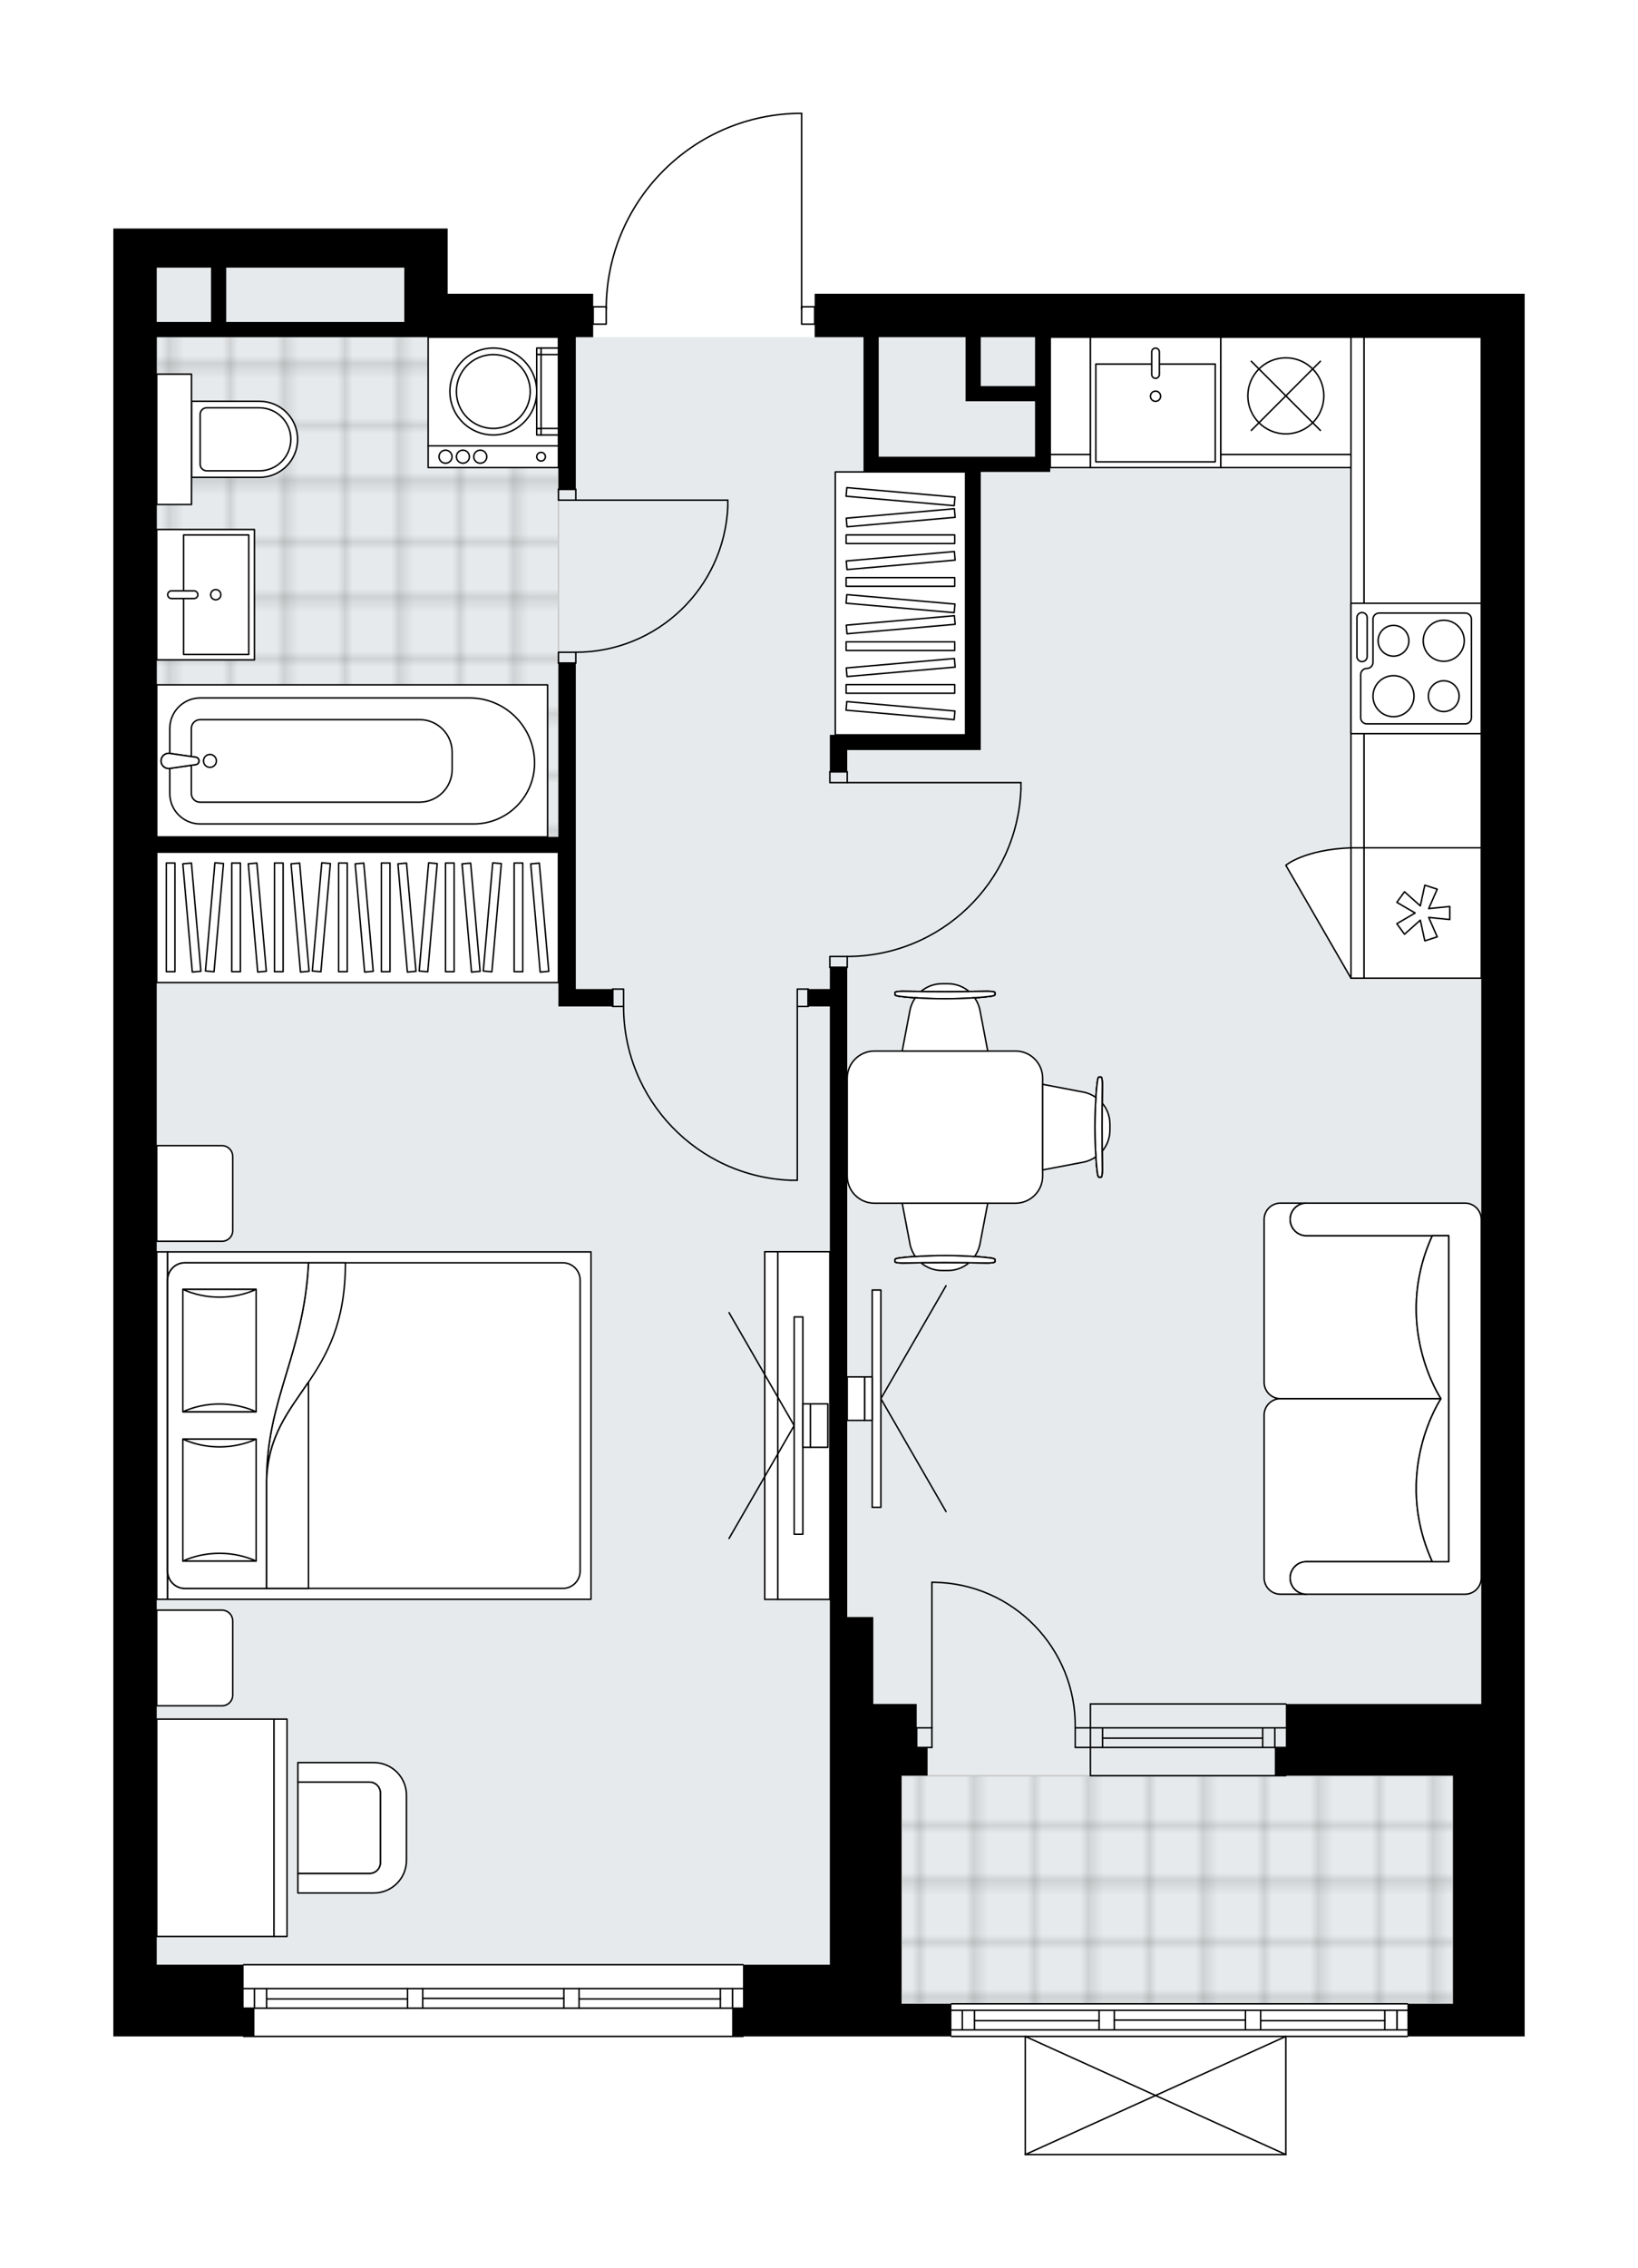 <svg xmlns="http://www.w3.org/2000/svg" xmlns:xlink="http://www.w3.org/1999/xlink" height="2000px" id="Layer_1" style="enable-background:new 0 0 1445.52 2000;" version="1.1" viewBox="0 0 1445.52 2000" width="1445.52px" x="0px" y="0px" xml:space="preserve">
<style type="text/css">
	.st0{fill:none;}
	.st1{opacity:0.25;fill:none;stroke:#070606;stroke-width:0.4;stroke-miterlimit:10;}
	.st2{fill:#FFFFFF;}
	.st3{fill:#E7EAEC;}
	.st4{fill:url(#SVGID_1_);stroke:#C8C8C8;stroke-width:1.3;stroke-miterlimit:10;}
	
		.st5{fill:url(#SVGID_00000144317116664032096110000008078622596473001366_);stroke:#C8C8C8;stroke-width:1.3;stroke-miterlimit:10;}
	.st6{fill:none;stroke:#000000;stroke-width:1.3;stroke-linecap:round;stroke-linejoin:round;stroke-miterlimit:10;}
	.st7{fill:#FFFFFF;stroke:#000000;stroke-width:1.3;stroke-linecap:round;stroke-linejoin:round;stroke-miterlimit:10;}
	.st8{fill:none;stroke:#000000;stroke-width:1.3;stroke-linecap:round;stroke-linejoin:round;}
	.st9{fill:none;stroke:#000000;stroke-width:1.3;stroke-linecap:round;stroke-linejoin:round;stroke-dasharray:9.991,9.991;}
	.st10{font-family:'Arial-BoldMT';}
	.st11{font-size:100.432px;}
	.st12{font-size:84.981px;}
	.st13{font-family:'ArialMT';}
	.st14{font-size:40px;}
</style>
<pattern height="14.57" id="New_Pattern_Swatch_2" patternUnits="userSpaceOnUse" style="overflow:visible;" viewBox="7.49 -22.06 14.57 14.57" width="14.57" x="-276.88" y="-0.08">
	<g>
		<rect class="st0" height="14.57" width="14.57" x="7.49" y="-22.06" />
		<g>
			<rect class="st1" height="7.29" width="7.29" x="14.77" y="-7.49" />
		</g>
		<g>
			<rect class="st1" height="7.29" width="7.29" x="0.2" y="-7.49" />
		</g>
		<g>
			<rect class="st1" height="7.29" width="7.29" x="22.06" y="-14.77" />
		</g>
		<g>
			<rect class="st1" height="7.29" width="7.29" x="7.49" y="-14.77" />
			<rect class="st1" height="7.29" width="7.29" x="14.77" y="-22.06" />
		</g>
		<g>
			<rect class="st1" height="7.29" width="7.29" x="0.2" y="-22.06" />
		</g>
		<g>
			<rect class="st1" height="7.29" width="7.29" x="22.06" y="-29.35" />
		</g>
		<g>
			<rect class="st1" height="7.29" width="7.29" x="7.49" y="-29.35" />
		</g>
	</g>
</pattern>
<path class="st2" d="M1345.52,259.02v1473.54v63.23h-63.23h-39.59c0,0.36-0.29,0.65-0.65,0.65h-106.66V1900  c0,0,0,0.01,0,0.01c0,0.04-0.02,0.07-0.02,0.11c-0.01,0.05-0.01,0.1-0.03,0.15c0,0,0,0,0,0.01c0,0.01-0.01,0.01-0.01,0.01  c-0.05,0.1-0.12,0.17-0.2,0.23c-0.02,0.02-0.04,0.03-0.06,0.04c-0.09,0.05-0.2,0.09-0.31,0.09H904.79c-0.12,0-0.22-0.04-0.31-0.09  c-0.02-0.01-0.04-0.03-0.06-0.04c-0.08-0.06-0.16-0.14-0.2-0.23c0-0.01-0.01-0.01-0.01-0.01c0,0,0,0,0-0.01  c-0.02-0.04-0.02-0.1-0.03-0.15c-0.01-0.04-0.02-0.07-0.02-0.11c0,0,0-0.01,0-0.01v-103.55h-64.5c-0.36,0-0.65-0.29-0.65-0.65  h-43.42H656.34c0,0.36-0.29,0.65-0.65,0.65H214.97c-0.36,0-0.65-0.29-0.65-0.65H100v-63.23V236.03v-34.49h256.77h38.32v57.49h128.38  v10.85h10.88c0.65-44.34,17.95-86.17,48.9-118.05c31.55-32.5,73.86-51.13,119.13-52.47c0,0,0.01,0,0.01,0c0,0,0.01,0,0.01,0h5.02  c0.36,0,0.65,0.29,0.65,0.65v169.87h10.85h0v-10.85h588.27H1345.52z" id="background" />
<g id="floor">
	<polygon class="st3" points="356.77,297.35 356.77,236.03 138.32,236.03 138.32,297.35 138.32,1732.57 356.77,1732.57    732.34,1732.57 732.34,1767.06 1307.19,1767.06 1307.19,1732.57 1307.19,1608.99 1307.19,297.35  " />
	<pattern id="SVGID_1_" patternTransform="matrix(6.76 0 0 6.859 39541.867 30675.66)" xlink:href="#New_Pattern_Swatch_2">
	</pattern>
	<polygon class="st4" points="356.77,296.4 356.77,296.4 235.09,296.4 235.09,296.4 138.32,296.4 138.32,738.07 492.82,738.07    492.82,296.4  " />
	
		<pattern id="SVGID_00000047773453234102659260000017250207523972994945_" patternTransform="matrix(6.76 0 0 6.859 39541.867 30675.66)" xlink:href="#New_Pattern_Swatch_2">
	</pattern>
	
		<rect height="201.2" style="fill:url(#SVGID_00000047773453234102659260000017250207523972994945_);stroke:#C8C8C8;stroke-width:1.3;stroke-miterlimit:10;" width="486.71" x="795.57" y="1565.86" />
	<g id="LWPOLYLINE_00000116952806759748005970000017640570933069431713_">
		<rect class="st6" height="9.58" width="15.33" x="492.82" y="431.48" />
	</g>
	<g id="LWPOLYLINE_00000158746366607451657170000016339491134713761169_">
		<rect class="st6" height="9.58" width="15.33" x="492.82" y="575.19" />
	</g>
	<g id="LINE_00000131352831726239406430000009550394147775412666_">
		<line class="st6" x1="508.15" x2="492.82" y1="431.48" y2="431.48" />
	</g>
	<g id="LINE_00000167398689975202035030000018080619674049452942_">
		<line class="st6" x1="508.15" x2="492.82" y1="584.77" y2="584.77" />
	</g>
	<g id="LINE_00000099638832228564005660000001754443613253660056_">
		<line class="st6" x1="508.15" x2="642.28" y1="441.06" y2="441.06" />
	</g>
	<g id="ARC_00000113337691509231337000000007040213795916535457_">
		<path class="st6" d="M642.28,446.81c-3.19,71.77-62.29,128.34-134.13,128.38" />
	</g>
	<g id="LINE_00000104682377605587627590000013534644159643197329_">
		<line class="st6" x1="642.28" x2="642.28" y1="441.06" y2="446.81" />
	</g>
	<g id="LWPOLYLINE_00000079482622145940357030000017399263408799483570_">
		<rect class="st6" height="15.33" width="9.58" x="703.6" y="872.2" />
	</g>
	<g id="LWPOLYLINE_00000075151391111038749550000012511950799572233863_">
		<rect class="st6" height="15.33" width="9.58" x="540.72" y="872.2" />
	</g>
	<g id="LINE_00000143584414878974789260000014630037107371444670_">
		<line class="st6" x1="713.18" x2="713.18" y1="887.53" y2="872.2" />
	</g>
	<g id="LINE_00000158720639496716722960000012227697013213654942_">
		<line class="st6" x1="540.72" x2="540.72" y1="887.53" y2="872.2" />
	</g>
	<g id="LINE_00000171715417685741743520000009495719646953625244_">
		<line class="st6" x1="703.6" x2="703.6" y1="887.53" y2="1040.82" />
	</g>
	<g id="LINE_00000008853030953410844570000013242316364405427846_">
		<line class="st6" x1="697.85" x2="703.6" y1="1040.82" y2="1040.82" />
	</g>
	<g id="ARC_00000088105667479450594310000012972961957832829115_">
		<path class="st6" d="M697.85,1040.82c-82.36-3.19-147.5-70.87-147.55-153.29" />
	</g>
	<g id="LWPOLYLINE_00000119816602050243537410000005173502314076486290_">
		<rect class="st6" height="9.58" width="15.33" x="732.34" y="680.58" />
	</g>
	<g id="LWPOLYLINE_00000096751249478517829580000015469219081733034880_">
		<rect class="st6" height="9.58" width="15.33" x="732.34" y="843.46" />
	</g>
	<g id="LINE_00000171703429101214333070000011328011516708391093_">
		<line class="st6" x1="747.67" x2="732.34" y1="680.58" y2="680.58" />
	</g>
	<g id="LINE_00000045612397944720895390000013673081993015174036_">
		<line class="st6" x1="747.67" x2="732.34" y1="853.04" y2="853.04" />
	</g>
	<g id="LINE_00000041980459035909551930000003831083971419735946_">
		<line class="st6" x1="747.67" x2="900.96" y1="690.16" y2="690.16" />
	</g>
	<g id="LINE_00000125600865661690928780000007193890215279068054_">
		<line class="st6" x1="900.96" x2="900.96" y1="695.91" y2="690.16" />
	</g>
	<g id="ARC_00000177472590349232725280000005953359425902747819_">
		<path class="st6" d="M900.96,695.91c-3.19,82.36-70.87,147.5-153.29,147.55" />
	</g>
	<g id="LWPOLYLINE_00000000915052014879978200000004876570618254850707_">
		<rect class="st6" height="15.33" width="11.5" x="523.48" y="270.52" />
	</g>
	<g id="LWPOLYLINE_00000154397520599305162020000016183686162950076822_">
		<rect class="st6" height="15.33" width="11.5" x="707.43" y="270.52" />
	</g>
	<g id="LWPOLYLINE_00000070806443400230697200000015461323913367923383_">
		<path class="st6" d="M702.41,100c-93.26,2.76-167.43,79.16-167.43,172.46" />
	</g>
	<g id="LINE_00000094603645628516188700000006414944860545933985_">
		<line class="st6" x1="707.43" x2="707.43" y1="272.46" y2="100" />
	</g>
	<g id="LINE_00000016761997987522019770000005293436183919575741_">
		<line class="st6" x1="707.43" x2="702.41" y1="100" y2="100" />
	</g>
	<g id="ARC_00000115484260654706485080000000130589610989922440_">
		<path class="st6" d="M822.4,1395.32c0.63,0,1.25,0,1.88,0.01c69.85,1.04,125.63,58.52,124.59,128.37" />
	</g>
	<g id="LINE_00000054246434959824628030000007066704437416858009_">
		<line class="st6" x1="822.4" x2="822.4" y1="1523.7" y2="1395.32" />
	</g>
	<g id="LINE_00000124873588886406026100000004605355772653096876_">
		<line class="st6" x1="962.28" x2="948.87" y1="1523.7" y2="1523.7" />
	</g>
	<g id="LINE_00000117679044189037476920000001097697890964358812_">
		<line class="st6" x1="948.87" x2="948.87" y1="1523.7" y2="1540.95" />
	</g>
	<g id="LINE_00000154408519976955300800000001282572272874703799_">
		<line class="st6" x1="948.87" x2="962.28" y1="1540.95" y2="1540.95" />
	</g>
	<g id="LINE_00000123424152519637384850000000463670586369406346_">
		<line class="st6" x1="808.99" x2="822.4" y1="1540.95" y2="1540.95" />
	</g>
	<g id="LINE_00000161594129446672678120000008399024911117077675_">
		<line class="st6" x1="822.4" x2="822.4" y1="1540.95" y2="1523.7" />
	</g>
	<g id="LINE_00000145736727384872248320000014180523782075229885_">
		<line class="st6" x1="822.4" x2="808.99" y1="1523.7" y2="1523.7" />
	</g>
	<g id="LINE_00000046314280752609712670000010011680647595688324_">
		<line class="st6" x1="808.99" x2="808.99" y1="1540.95" y2="1523.7" />
	</g>
	<g id="LINE_00000050646529523696664360000008454132414904459961_">
		<line class="st6" x1="962.28" x2="1134.74" y1="1523.7" y2="1523.7" />
	</g>
	<g id="LINE_00000088826108174070333070000011172029830936529315_">
		<line class="st6" x1="962.28" x2="1134.74" y1="1540.95" y2="1540.95" />
	</g>
	<g id="LINE_00000028295310918356445130000018185885226240952220_">
		<line class="st6" x1="973.01" x2="1114.29" y1="1532.8" y2="1532.8" />
	</g>
	<g id="LINE_00000116917833914777966200000000653599742363571627_">
		<line class="st6" x1="1125.02" x2="1125.02" y1="1523.7" y2="1540.95" />
	</g>
	<g id="LINE_00000168092163118672777590000013316484865435644848_">
		<line class="st6" x1="973.01" x2="973.01" y1="1523.7" y2="1540.95" />
	</g>
	<g id="LINE_00000103266126361626648180000007998782049475332752_">
		<line class="st6" x1="962.28" x2="1134.74" y1="1502.62" y2="1502.62" />
	</g>
	<g id="LINE_00000167368094487103836370000001040180887843334815_">
		<line class="st6" x1="1134.74" x2="962.28" y1="1565.86" y2="1565.86" />
	</g>
	<g id="LINE_00000106108598561003788860000002351293050380517022_">
		<line class="st6" x1="1114.29" x2="1114.29" y1="1523.69" y2="1540.93" />
	</g>
	<g id="LINE_00000170248157774368600320000008618116964951286442_">
		<line class="st6" x1="962.28" x2="962.28" y1="1502.62" y2="1565.86" />
	</g>
	<g id="LINE_00000005251757630441136980000015641629254396951724_">
		<line class="st6" x1="1242.04" x2="839.64" y1="1795.8" y2="1795.8" />
	</g>
	<g id="LINE_00000001634905397228723990000011149047206803273856_">
		<line class="st6" x1="1232.8" x2="1232.8" y1="1790.05" y2="1772.8" />
	</g>
	<g id="LINE_00000021840015301204170380000008277312707135183016_">
		<line class="st6" x1="849.23" x2="849.23" y1="1790.05" y2="1772.8" />
	</g>
	<g id="LINE_00000095329683535609841030000011173615446876025267_">
		<line class="st6" x1="1112.51" x2="1222.07" y1="1781.91" y2="1781.91" />
	</g>
	<g id="LINE_00000181781584671671975520000005656317417385218749_">
		<line class="st6" x1="859.96" x2="969.94" y1="1781.91" y2="1781.91" />
	</g>
	<g id="LINE_00000081642645099742771450000015279519336992518302_">
		<line class="st6" x1="859.96" x2="859.96" y1="1772.8" y2="1790.05" />
	</g>
	<g id="LINE_00000062889546846714891100000011622336536041485697_">
		<line class="st6" x1="1232.8" x2="1232.8" y1="1790.05" y2="1772.8" />
	</g>
	<g id="LINE_00000160880011054657058940000017316546783691567263_">
		<line class="st6" x1="1222.07" x2="1222.07" y1="1772.8" y2="1790.05" />
	</g>
	<g id="LINE_00000165208864362481663770000008691051069785343134_">
		<line class="st6" x1="1099.1" x2="1099.1" y1="1790.05" y2="1772.8" />
	</g>
	<g id="LINE_00000109714020959211351530000015615027458064248496_">
		<line class="st6" x1="1099.1" x2="1112.51" y1="1772.8" y2="1772.8" />
	</g>
	<g id="LINE_00000121273404175616735590000002044324430905159343_">
		<line class="st6" x1="1112.51" x2="1112.51" y1="1772.8" y2="1790.05" />
	</g>
	<g id="LINE_00000124855677718669765540000008568643176287478972_">
		<line class="st6" x1="1112.51" x2="1099.1" y1="1790.05" y2="1790.05" />
	</g>
	<g id="LINE_00000146470677504434458250000004521502426736046770_">
		<line class="st6" x1="839.64" x2="1242.04" y1="1767.06" y2="1767.06" />
	</g>
	<g id="LINE_00000093171825900841663160000003252506850920822938_">
		<line class="st6" x1="969.94" x2="969.94" y1="1790.05" y2="1772.8" />
	</g>
	<g id="LINE_00000182486390591525403240000009263819095632591505_">
		<line class="st6" x1="969.94" x2="983.36" y1="1772.8" y2="1772.8" />
	</g>
	<g id="LINE_00000021078996859957686410000001496027308066058910_">
		<line class="st6" x1="983.36" x2="983.36" y1="1772.8" y2="1790.05" />
	</g>
	<g id="LINE_00000137838223475689755510000011160749673065453469_">
		<line class="st6" x1="983.36" x2="969.94" y1="1790.05" y2="1790.05" />
	</g>
	<g id="LINE_00000016054330085156759650000007481161635468962446_">
		<line class="st6" x1="983.36" x2="1099.1" y1="1781.43" y2="1781.43" />
	</g>
	<g id="LWPOLYLINE_00000044149072157929085040000011062728535188989081_">
		<line class="st6" x1="969.94" x2="839.64" y1="1790.05" y2="1790.05" />
	</g>
	<g id="LWPOLYLINE_00000013873550669435928800000003782069744756898466_">
		<line class="st6" x1="983.36" x2="1099.1" y1="1790.05" y2="1790.05" />
	</g>
	<g id="LWPOLYLINE_00000162344873843234388310000003180312457879529130_">
		<line class="st6" x1="1112.51" x2="1242.04" y1="1790.05" y2="1790.05" />
	</g>
	<g id="LWPOLYLINE_00000058584988912252877160000015532980912534379709_">
		<line class="st6" x1="969.94" x2="839.64" y1="1772.8" y2="1772.8" />
	</g>
	<g id="LWPOLYLINE_00000085243111060001972540000009311595292738750900_">
		<line class="st6" x1="983.36" x2="1099.1" y1="1772.8" y2="1772.8" />
	</g>
	<g id="LWPOLYLINE_00000065791021366484522390000009543026438963575431_">
		<line class="st6" x1="1112.51" x2="1242.04" y1="1772.8" y2="1772.8" />
	</g>
	<g id="LINE_00000125585676001969235500000002551561100177759389_">
		<line class="st6" x1="655.69" x2="214.97" y1="1795.8" y2="1795.8" />
	</g>
	<g id="LINE_00000055666796756441122760000006340033160127619726_">
		<line class="st6" x1="646.45" x2="646.45" y1="1770.89" y2="1753.64" />
	</g>
	<g id="LINE_00000156557133204153083180000005232800337701155716_">
		<line class="st6" x1="224.55" x2="224.55" y1="1770.89" y2="1753.64" />
	</g>
	<g id="LINE_00000051373808165468062840000001970788692484667307_">
		<line class="st6" x1="511.02" x2="635.72" y1="1762.74" y2="1762.74" />
	</g>
	<g id="LINE_00000021095838315385783860000010041949974845075862_">
		<line class="st6" x1="235.28" x2="359.64" y1="1762.74" y2="1762.74" />
	</g>
	<g id="LINE_00000148651001288463604510000016589438785713564322_">
		<line class="st6" x1="235.28" x2="235.28" y1="1753.64" y2="1770.89" />
	</g>
	<g id="LINE_00000025416379536327301400000004365586421021589424_">
		<line class="st6" x1="646.45" x2="646.45" y1="1770.89" y2="1753.64" />
	</g>
	<g id="LINE_00000055699571581148727280000005936667231374427787_">
		<line class="st6" x1="635.72" x2="635.72" y1="1753.64" y2="1770.89" />
	</g>
	<g id="LINE_00000061453494095514130510000006222078942958827667_">
		<line class="st6" x1="497.61" x2="497.61" y1="1770.89" y2="1753.64" />
	</g>
	<g id="LINE_00000104691852473467206450000002242462200771241604_">
		<line class="st6" x1="497.61" x2="511.02" y1="1753.64" y2="1753.64" />
	</g>
	<g id="LINE_00000152237579073328593190000012580085668398580632_">
		<line class="st6" x1="511.02" x2="511.02" y1="1753.64" y2="1770.89" />
	</g>
	<g id="LINE_00000044867213694469538990000007307165716632050077_">
		<line class="st6" x1="511.02" x2="497.61" y1="1770.89" y2="1770.89" />
	</g>
	<g id="LINE_00000092442178034117840840000014291332306770232250_">
		<line class="st6" x1="214.97" x2="655.69" y1="1732.56" y2="1732.56" />
	</g>
	<g id="LINE_00000170246762781481313910000014005026860773742216_">
		<line class="st6" x1="359.64" x2="359.64" y1="1770.89" y2="1753.64" />
	</g>
	<g id="LINE_00000157285865134519846830000005338232719464800952_">
		<line class="st6" x1="359.64" x2="373.06" y1="1753.64" y2="1753.64" />
	</g>
	<g id="LINE_00000064321956049475540100000012016131104775476393_">
		<line class="st6" x1="373.06" x2="373.06" y1="1753.64" y2="1770.89" />
	</g>
	<g id="LINE_00000156587466463255942760000012254627081366250626_">
		<line class="st6" x1="373.06" x2="359.64" y1="1770.89" y2="1770.89" />
	</g>
	<g id="LINE_00000007403216989022672500000003128122250325776018_">
		<line class="st6" x1="373.06" x2="497.61" y1="1762.27" y2="1762.27" />
	</g>
	<g id="LWPOLYLINE_00000041260639543017117400000006639670230644110481_">
		<line class="st6" x1="359.64" x2="214.97" y1="1770.89" y2="1770.89" />
	</g>
	<g id="LWPOLYLINE_00000073686349387628748480000006656012403922932120_">
		<line class="st6" x1="373.06" x2="497.61" y1="1770.89" y2="1770.89" />
	</g>
	<g id="LWPOLYLINE_00000122707572264074306030000005068117717159586193_">
		<line class="st6" x1="511.02" x2="655.69" y1="1770.89" y2="1770.89" />
	</g>
	<g id="LWPOLYLINE_00000044888350917392391110000006381436784012461199_">
		<line class="st6" x1="359.64" x2="214.97" y1="1753.64" y2="1753.64" />
	</g>
	<g id="LWPOLYLINE_00000129173597575442505090000011798525557435253376_">
		<line class="st6" x1="373.06" x2="497.61" y1="1753.64" y2="1753.64" />
	</g>
	<g id="LWPOLYLINE_00000140699747078571424040000006798431200160405937_">
		<line class="st6" x1="511.02" x2="655.69" y1="1753.64" y2="1753.64" />
	</g>
	<g id="LINE_00000144328872782629797460000006424548410734565776_">
		<line class="st6" x1="1134.73" x2="904.79" y1="1900" y2="1900" />
	</g>
	<g id="LINE_00000053506011326621925020000016199909737307542932_">
		<line class="st6" x1="904.79" x2="904.79" y1="1900" y2="1795.8" />
	</g>
	<g id="LINE_00000079475701325234965830000006068364569408580006_">
		<line class="st6" x1="1134.73" x2="1134.73" y1="1795.8" y2="1900" />
	</g>
	<g id="LWPOLYLINE_00000009555686361931032530000002249283010349642408_">
		<line class="st6" x1="904.79" x2="1134.73" y1="1795.8" y2="1900" />
	</g>
	<g id="LWPOLYLINE_00000150818537671437488580000013798823524972561803_">
		<line class="st6" x1="1134.73" x2="904.79" y1="1795.8" y2="1900" />
	</g>
	<g>
		<rect height="24.91" width="9.58" x="646.11" y="1770.89" />
		<polygon points="795.57,1732.56 795.57,1565.86 808.99,1565.86 818.57,1565.86 818.57,1540.95 808.99,1540.95 808.99,1502.62     795.57,1502.62 770.66,1502.62 770.66,1425.98 747.67,1425.98 747.67,853.04 732.34,853.04 732.34,872.2 713.18,872.2     713.18,887.53 732.34,887.53 732.34,1425.98 732.34,1425.98 732.34,1732.56 655.69,1732.56 655.69,1795.8 795.57,1795.8     839.64,1795.8 839.64,1767.06 795.57,1767.06   " />
		<path d="M1307.19,259.02H718.93v38.32h43.11v105.39v13.41h90.06v231.86H747.67h-15.33v32.58h15.33v-19.16h117.84v-13.41V416.15    h61.32v-13.41v-48.86v-13.41v-43.11h380.36v1205.28h-24.91h-147.55v38.32h-9.72v24.91h9.72l147.55,0v166.71v34.49h-40.24v28.74    h40.24h63.23v-63.23V259.02H1307.19z M913.42,402.74H775.45V297.35h76.65v56.53h13.41h47.9V402.74z M913.42,340.46h-47.9v-43.11    h47.9V340.46z" />
		<path d="M508.15,584.77h-15.33v153.29H138.32V297.35h218.44h38.32h97.73v134.13h15.33V297.35h15.33v-38.32H395.09v-57.49h-38.32    H100v34.49v1496.53v63.23h114.97h9.58v-24.91h-9.58v-38.32h-76.65V751.48h354.49v136.05h15.33h32.58V872.2h-32.58V584.77z     M356.77,236.03v47.9H199.64v-47.9H356.77z M186.23,236.03v47.9h-47.9v-47.9H186.23z" />
	</g>
</g>
<g id="mebel">
	<g>
		<path class="st7" d="M1152.94,1377.12L1152.94,1377.12c-7.94,0-14.37,6.43-14.37,14.37l0,0c0,7.94,6.43,14.37,14.37,14.37l0,0    H1130c-7.97,0-14.42-6.46-14.42-14.42v-143.59c0-7.94,6.5-14.44,14.44-14.44l141.64,0c0,0-43.6,64.81-7.64,143.71H1152.94z" />
		<path class="st7" d="M1152.94,1089.7L1152.94,1089.7c-7.94,0-14.37-6.43-14.37-14.37l0,0c0-7.94,6.43-14.37,14.37-14.37l0,0H1130    c-7.97,0-14.42,6.46-14.42,14.42v143.59c0,7.94,6.5,14.44,14.44,14.44l141.64,0c0,0-43.6-64.81-7.64-143.71H1152.94z" />
		<path class="st7" d="M1292.83,1405.87h-139.88c-7.94,0-14.37-6.43-14.37-14.37l0,0c0-7.94,6.43-14.37,14.37-14.37h125.51V1089.7    h-125.51c-7.94,0-14.37-6.43-14.37-14.37l0,0c0-7.94,6.43-14.37,14.37-14.37h139.88c7.94,0,14.37,6.43,14.37,14.37v316.17    C1307.2,1399.4,1300.73,1405.87,1292.83,1405.87z" />
		<path class="st7" d="M1264.02,1089.7c-35.96,78.9,7.64,143.71,7.64,143.71v0.01c0,0-43.6,64.81-7.64,143.71h14.43V1089.7    L1264.02,1089.7z" />
	</g>
	<g>
		<g>
			
				<rect class="st7" height="45.99" transform="matrix(5.305895e-11 -1 1 5.305895e-11 -547.795 1966.479)" width="306.59" x="556.05" y="1234.14" />
			
				<rect class="st7" height="11.5" transform="matrix(5.133233e-11 -1 1 5.133233e-11 -576.538 1937.736)" width="306.59" x="527.31" y="1251.39" />
		</g>
		<g>
			<g>
				<g id="LINE_00000132805093331214548750000009712729769483405461_">
					<line class="st7" x1="700.85" x2="643.36" y1="1257.14" y2="1356.7" />
				</g>
				<g id="LINE_00000047036888599871228440000001149593603699631491_">
					<line class="st7" x1="700.85" x2="643.36" y1="1257.14" y2="1157.57" />
				</g>
			</g>
			<rect class="st7" height="191.62" width="7.66" x="700.85" y="1161.33" />
			
				<rect class="st7" height="38.32" transform="matrix(-1 -1.224647e-16 1.224647e-16 -1 1423.727 2514.274)" width="6.71" x="708.51" y="1237.98" />
			<rect class="st7" height="38.32" width="15.33" x="715.22" y="1237.98" />
		</g>
	</g>
	<g>
		<path class="st7" d="M205.39,1494.81v-65.33c0-5.29-4.29-9.58-9.58-9.58h-57.49v84.31h57.67    C201.18,1504.21,205.39,1500.01,205.39,1494.81z" />
		<path class="st7" d="M205.39,1085.19v-65.33c0-5.29-4.29-9.58-9.58-9.58h-57.49v84.31h57.67    C201.18,1094.59,205.39,1090.38,205.39,1085.19z" />
		<g>
			
				<rect class="st7" height="9.58" transform="matrix(4.504026e-11 -1 1 4.504026e-11 -1114.044 1400.272)" width="306.33" x="-10.05" y="1252.37" />
			
				<rect class="st7" height="373.65" transform="matrix(4.495721e-11 -1 1 4.495721e-11 -922.427 1591.89)" width="306.33" x="181.57" y="1070.33" />
			<path class="st7" d="M147.9,1385.41v-256.51c0-8.47,6.86-15.33,15.33-15.33h333.41c8.47,0,15.33,6.86,15.33,15.33v256.51     c0,8.47-6.86,15.33-15.33,15.33H163.23C154.77,1400.74,147.9,1393.88,147.9,1385.41z" />
			<path class="st7" d="M272.22,1113.58c-3.92,80.12-36.94,119.83-36.96,191.97c2.61-77.19,69.69-85.43,69.54-191.97L272.22,1113.58     z" />
			<g>
				<path class="st7" d="M272.22,1113.58c-3.92,80.12-36.94,119.83-36.96,191.97l0,95.2h-72.03c-8.47,0-15.33-6.86-15.33-15.33      v-256.51c0-8.47,6.86-15.33,15.33-15.33L272.22,1113.58L272.22,1113.58z" />
			</g>
			
				<rect class="st7" height="64.7" transform="matrix(4.529827e-11 -1 1 4.529827e-11 -1129.148 1516.548)" width="107.5" x="139.95" y="1290.5" />
			<path class="st7" d="M226.05,1269.1c-20.32,9.1-44.38,9.1-64.7,0H226.05z" />
			<path class="st7" d="M161.35,1376.6c20.32-9.1,44.38-9.1,64.7,0L161.35,1376.6z" />
			
				<rect class="st7" height="64.7" transform="matrix(4.512419e-11 -1 1 4.512419e-11 -997.3 1384.699)" width="107.91" x="139.74" y="1158.65" />
			<path class="st7" d="M226.05,1137.04c-20.32,9.14-44.38,9.14-64.7,0H226.05z" />
			<path class="st7" d="M161.35,1244.96c20.32-9.14,44.38-9.14,64.7,0H161.35z" />
			<g>
				<path class="st7" d="M235.26,1305.54v95.2h36.96v-181.9C254.78,1244.62,236.6,1266.07,235.26,1305.54z" />
			</g>
		</g>
	</g>
	<g>
		<g>
			<g>
				<g>
					<path class="st7" d="M262.87,1571.58h63.23c5.29,0,9.58,4.29,9.58,9.58v61.32c0,5.29-4.29,9.58-9.58,9.58h-63.23v17.25h67.09       c15.86,0,28.72-12.86,28.72-28.72v-57.53c0-15.86-12.86-28.72-28.72-28.72h-67.09V1571.58z" />
				</g>
				<path class="st7" d="M335.69,1642.48v-61.32c0-5.29-4.29-9.58-9.58-9.58h-63.23v80.48h63.23      C331.4,1652.06,335.69,1647.77,335.69,1642.48z" />
			</g>
		</g>
		<g>
			
				<rect class="st7" height="103.47" transform="matrix(3.063423e-10 -1 1 3.063423e-10 -1421.766 1801.887)" width="191.62" x="94.25" y="1560.09" />
			
				<rect class="st7" height="11.5" transform="matrix(3.063423e-10 -1 1 3.063423e-10 -1364.281 1859.372)" width="191.62" x="151.74" y="1606.08" />
		</g>
	</g>
	<g>
		
			<rect class="st7" height="231.86" transform="matrix(-1 -1.440613e-10 1.440613e-10 -1 1589.238 1064.159)" width="114.97" x="737.13" y="416.15" />
		<g>
			
				<rect class="st7" height="7.61" transform="matrix(-1 -1.347599e-10 1.347599e-10 -1 1589.238 1215.067)" width="95.81" x="746.71" y="603.73" />
			
				<rect class="st7" height="7.61" transform="matrix(-1 -1.347599e-10 1.347599e-10 -1 1589.238 1139.613)" width="95.81" x="746.71" y="566" />
			
				<rect class="st7" height="7.61" transform="matrix(-1 -1.347599e-10 1.347599e-10 -1 1589.238 1026.432)" width="95.81" x="746.71" y="509.41" />
			
				<rect class="st7" height="7.61" transform="matrix(-1 -1.339912e-10 1.339912e-10 -1 1589.238 950.978)" width="95.81" x="746.71" y="471.68" />
			
				<rect class="st7" height="7.61" transform="matrix(-0.996 -0.087 0.087 -0.996 1531.62 1319.666)" width="95.81" x="746.71" y="622.59" />
			
				<rect class="st7" height="7.61" transform="matrix(-0.996 -0.087 0.087 -0.996 1539.841 1131.39)" width="95.81" x="746.71" y="528.27" />
			
				<rect class="st7" height="7.61" transform="matrix(-0.996 -0.087 0.087 -0.996 1548.061 943.114)" width="95.81" x="746.71" y="433.96" />
			
				<rect class="st7" height="7.61" transform="matrix(-0.996 0.087 -0.087 -0.996 1637.521 1105.844)" width="95.81" x="746.71" y="584.86" />
			
				<rect class="st7" height="7.61" transform="matrix(-0.996 0.087 -0.087 -0.996 1634.232 1030.534)" width="95.81" x="746.71" y="547.14" />
			
				<rect class="st7" height="7.61" transform="matrix(-0.996 0.087 -0.087 -0.996 1629.3 917.568)" width="95.81" x="746.71" y="490.55" />
			
				<rect class="st7" height="7.61" transform="matrix(-0.996 0.087 -0.087 -0.996 1626.012 842.258)" width="95.81" x="746.71" y="452.82" />
		</g>
	</g>
	<g>
		
			<rect class="st7" height="354.49" transform="matrix(1.435312e-10 -1 1 1.435312e-10 -493.392 1124.542)" width="114.97" x="258.09" y="631.72" />
		<g>
			
				<rect class="st7" height="7.61" transform="matrix(1.350254e-10 -1 1 1.350254e-10 -600.641 1017.293)" width="95.81" x="160.42" y="805.16" />
			
				<rect class="st7" height="7.61" transform="matrix(1.347598e-10 -1 1 1.347598e-10 -562.914 1055.02)" width="95.81" x="198.15" y="805.16" />
			
				<rect class="st7" height="7.61" transform="matrix(1.347598e-10 -1 1 1.347598e-10 -506.324 1111.611)" width="95.81" x="254.74" y="805.16" />
			
				<rect class="st7" height="7.61" transform="matrix(1.346834e-10 -1 1 1.346834e-10 -468.596 1149.338)" width="95.81" x="292.47" y="805.16" />
			
				<rect class="st7" height="7.61" transform="matrix(1.347598e-10 -1 1 1.347598e-10 -412.006 1205.928)" width="95.81" x="349.06" y="805.16" />
			
				<rect class="st7" height="7.61" transform="matrix(0.087 -0.996 0.996 0.087 -632.939 927.202)" width="95.81" x="141.56" y="805.16" />
			
				<rect class="st7" height="7.61" transform="matrix(0.087 -0.996 0.996 0.087 -546.842 1021.161)" width="95.81" x="235.88" y="805.16" />
			
				<rect class="st7" height="7.61" transform="matrix(0.087 -0.996 0.996 0.087 -460.745 1115.12)" width="95.81" x="330.19" y="805.16" />
			
				<rect class="st7" height="7.61" transform="matrix(-0.087 -0.996 0.996 -0.087 -558.898 1105.798)" width="95.81" x="179.29" y="805.16" />
			
				<rect class="st7" height="7.61" transform="matrix(-0.087 -0.996 0.996 -0.087 -517.883 1143.382)" width="95.81" x="217.01" y="805.16" />
			
				<rect class="st7" height="7.61" transform="matrix(-0.087 -0.996 0.996 -0.087 -456.36 1199.757)" width="95.81" x="273.6" y="805.16" />
			
				<rect class="st7" height="7.61" transform="matrix(-0.087 -0.996 0.996 -0.087 -415.345 1237.34)" width="95.81" x="311.33" y="805.16" />
			
				<rect class="st7" height="7.61" transform="matrix(0.087 -0.996 0.996 0.087 -409.086 1171.495)" width="95.81" x="386.78" y="805.16" />
			
				<rect class="st7" height="7.61" transform="matrix(-0.087 -0.996 0.996 -0.087 -353.823 1293.715)" width="95.81" x="367.92" y="805.16" />
			
				<rect class="st7" height="7.61" transform="matrix(1.347412e-10 -1 1 1.347412e-10 -658.383 959.551)" width="95.81" x="102.68" y="805.16" />
			
				<rect class="st7" height="7.61" transform="matrix(-0.087 -0.996 0.996 -0.087 -621.672 1048.276)" width="95.81" x="121.54" y="805.16" />
			
				<rect class="st7" height="7.61" transform="matrix(1.347598e-10 -1 1 1.347598e-10 -351.426 1266.508)" width="95.81" x="409.64" y="805.16" />
			
				<rect class="st7" height="7.61" transform="matrix(-0.087 -0.996 0.996 -0.087 -287.962 1354.065)" width="95.81" x="428.5" y="805.16" />
		</g>
	</g>
	<g>
		
			<rect class="st7" height="103.47" transform="matrix(-1.836970e-16 1 -1 -1.836970e-16 1777.952 -732.964)" width="450.3" x="1030.31" y="470.76" />
		
			<rect class="st7" height="11.5" transform="matrix(-1.836970e-16 1 -1 -1.836970e-16 1720.466 -675.479)" width="450.3" x="972.82" y="516.75" />
	</g>
	<g>
		<rect class="st7" height="103.47" width="35.45" x="926.83" y="297.35" />
		<rect class="st7" height="11.5" width="35.45" x="926.83" y="400.82" />
	</g>
	<g>
		<path class="st7" d="M771.63,926.86h124.55c13.23,0,23.95,10.72,23.95,23.95v86.28c0,13.23-10.72,23.95-23.95,23.95H771.63    c-13.23,0-23.95-10.72-23.95-23.95v-86.28C747.67,937.58,758.4,926.86,771.63,926.86z" />
		<g>
			<g id="LINE_00000034056719621850699840000011511930338214261908_">
				<path class="st7" d="M794.09,1109.31c23.19-2.91,56.49-2.91,79.68,0c2.68,0.34,4.23,0.84,4.23,1.37v0.13v1.89      c0,0.57-3,1.03-6.71,1.03c-24.84-0.39-49.89-0.39-74.73,0c-3.7,0-6.71-0.46-6.71-1.03v-1.89v-0.13      C789.85,1110.15,791.41,1109.64,794.09,1109.31z" />
			</g>
			<g id="LINE_00000073681169515027521280000012518929071742569613_">
				<path class="st7" d="M794.09,1109.31c23.19-2.91,56.49-2.91,79.68,0c2.68,0.34,4.23,0.84,4.23,1.37v0.13v1.89      c0,0.57-3,1.03-6.71,1.03c-24.84-0.39-49.89-0.39-74.73,0c-3.7,0-6.71-0.46-6.71-1.03v-1.89v-0.13      C789.85,1110.15,791.41,1109.64,794.09,1109.31z" />
			</g>
			<g id="LINE_00000119080322438019442620000011464919446776105089_">
				<path class="st7" d="M794.09,1109.31c23.19-2.91,56.49-2.91,79.68,0c2.68,0.34,4.23,0.84,4.23,1.37v0.13v1.89      c0,0.57-3,1.03-6.71,1.03c-24.84-0.39-49.89-0.39-74.73,0c-3.7,0-6.71-0.46-6.71-1.03v-1.89v-0.13      C789.85,1110.15,791.41,1109.64,794.09,1109.31z" />
			</g>
			<path class="st7" d="M812.75,1113.61c5.04,4.26,11.53,6.81,18.54,6.81h5.28c7.01,0,13.49-2.55,18.54-6.81     C840.99,1113.48,826.87,1113.48,812.75,1113.61z" />
			<path class="st7" d="M796.18,1061.04l6.87,36.02c0.78,4.07,2.47,7.74,4.72,10.97c16.63-1.17,35.68-1.17,52.31,0     c2.25-3.23,3.94-6.9,4.72-10.97l6.87-36.02H796.18z" />
		</g>
		<g>
			<g id="LINE_00000147928918020956363110000005803663874334640572_">
				<path class="st7" d="M968.39,1033.79c-2.91-23.19-2.91-56.49,0-79.68c0.34-2.68,0.84-4.23,1.37-4.23h0.13h1.89      c0.57,0,1.03,3,1.03,6.71c-0.39,24.84-0.39,49.89,0,74.73c0,3.7-0.46,6.71-1.03,6.71h-1.89h-0.13      C969.23,1038.02,968.73,1036.47,968.39,1033.79z" />
			</g>
			<g id="LINE_00000171710439818541336270000015202118503364725144_">
				<path class="st7" d="M968.39,1033.79c-2.91-23.19-2.91-56.49,0-79.68c0.34-2.68,0.84-4.23,1.37-4.23h0.13h1.89      c0.57,0,1.03,3,1.03,6.71c-0.39,24.84-0.39,49.89,0,74.73c0,3.7-0.46,6.71-1.03,6.71h-1.89h-0.13      C969.23,1038.02,968.73,1036.47,968.39,1033.79z" />
			</g>
			<g id="LINE_00000103969962562396076330000001443690135403603627_">
				<path class="st7" d="M968.39,1033.79c-2.91-23.19-2.91-56.49,0-79.68c0.34-2.68,0.84-4.23,1.37-4.23h0.13h1.89      c0.57,0,1.03,3,1.03,6.71c-0.39,24.84-0.39,49.89,0,74.73c0,3.7-0.46,6.71-1.03,6.71h-1.89h-0.13      C969.23,1038.02,968.73,1036.47,968.39,1033.79z" />
			</g>
			<path class="st7" d="M972.7,1015.13c4.26-5.04,6.81-11.53,6.81-18.54v-5.28c0-7.01-2.55-13.49-6.81-18.54     C972.57,986.89,972.57,1001.01,972.7,1015.13z" />
			<path class="st7" d="M920.13,1031.7l36.02-6.87c4.07-0.78,7.74-2.47,10.97-4.72c-1.17-16.63-1.17-35.68,0-52.31     c-3.23-2.25-6.9-3.94-10.97-4.72l-36.02-6.87V1031.7z" />
		</g>
		<g>
			<g id="LINE_00000134235981659973498610000003852825670263163020_">
				<path class="st7" d="M873.77,878.59c-23.19,2.91-56.49,2.91-79.68,0c-2.68-0.34-4.23-0.84-4.23-1.37v-0.13v-1.89      c0-0.57,3-1.03,6.71-1.03c24.84,0.39,49.89,0.39,74.73,0c3.7,0,6.71,0.46,6.71,1.03v1.89v0.13      C878,877.75,876.44,878.26,873.77,878.59z" />
			</g>
			<g id="LINE_00000018918497645498785420000005020059992841527214_">
				<path class="st7" d="M873.77,878.59c-23.19,2.91-56.49,2.91-79.68,0c-2.68-0.34-4.23-0.84-4.23-1.37v-0.13v-1.89      c0-0.57,3-1.03,6.71-1.03c24.84,0.39,49.89,0.39,74.73,0c3.7,0,6.71,0.46,6.71,1.03v1.89v0.13      C878,877.75,876.44,878.26,873.77,878.59z" />
			</g>
			<g id="LINE_00000171678388349817217000000010047124581159937429_">
				<path class="st7" d="M873.77,878.59c-23.19,2.91-56.49,2.91-79.68,0c-2.68-0.34-4.23-0.84-4.23-1.37v-0.13v-1.89      c0-0.57,3-1.03,6.71-1.03c24.84,0.39,49.89,0.39,74.73,0c3.7,0,6.71,0.46,6.71,1.03v1.89v0.13      C878,877.75,876.44,878.26,873.77,878.59z" />
			</g>
			<path class="st7" d="M855.1,874.29c-5.04-4.26-11.53-6.81-18.54-6.81h-5.28c-7.01,0-13.49,2.55-18.54,6.81     C826.87,874.42,840.99,874.42,855.1,874.29z" />
			<path class="st7" d="M871.67,926.86l-6.87-36.02c-0.78-4.07-2.47-7.74-4.72-10.97c-16.63,1.17-35.68,1.17-52.31,0     c-2.25,3.23-3.94,6.9-4.72,10.97l-6.87,36.02H871.67z" />
		</g>
	</g>
	<g>
		<g>
			<g id="LINE_00000120552589800138058780000014908496285782910396_">
				<line class="st7" x1="777.37" x2="834.86" y1="1233.41" y2="1133.84" />
			</g>
			<g id="LINE_00000180364829261931981530000005699389571341801662_">
				<line class="st7" x1="777.37" x2="834.86" y1="1233.41" y2="1332.98" />
			</g>
		</g>
		
			<rect class="st7" height="191.62" transform="matrix(-1 -1.224647e-16 1.224647e-16 -1 1547.082 2466.818)" width="7.66" x="769.71" y="1137.6" />
		<rect class="st7" height="38.32" width="6.71" x="763" y="1214.25" />
		
			<rect class="st7" height="38.32" transform="matrix(-1 -1.224647e-16 1.224647e-16 -1 1510.675 2466.818)" width="15.33" x="747.67" y="1214.25" />
	</g>
	<g>
		
			<rect class="st7" height="344.91" transform="matrix(4.492812e-11 -1 1 4.492812e-11 -360.218 981.787)" width="134.13" x="243.72" y="498.55" />
		<g id="ARC_00000151511616417328073340000008843695885574451116_">
			<path class="st7" d="M149.81,677.62c-0.64,0.09-1.29,0.09-1.93,0c-3.66-0.53-6.19-3.93-5.65-7.58c0.53-3.66,3.93-6.19,7.58-5.65     l23.4,3.41c1.08,0.32,1.93,1.17,2.25,2.25c0.53,1.77-0.48,3.63-2.25,4.16L149.81,677.62z" />
		</g>
		<path class="st7" d="M149.83,642.46v21.93l23.39,3.41c1.08,0.32,1.93,1.17,2.25,2.25c0.53,1.77-0.48,3.63-2.25,4.16l-23.39,3.41    v22.13c0,14.82,12.01,26.83,26.83,26.83h241.4c29.65,0,53.69-24.04,53.69-53.69c0-31.73-25.72-57.44-57.44-57.44H176.85    C161.92,615.43,149.83,627.53,149.83,642.46z" />
		<path class="st7" d="M168.85,642.39v24.77l4.36,0.64c1.08,0.32,1.93,1.17,2.25,2.25c0.53,1.77-0.48,3.63-2.25,4.16l-4.36,0.64    v24.9c0,4.23,3.43,7.66,7.67,7.66h193.58c15.97,0,28.92-12.95,28.92-28.92v-15.15c0-15.87-12.87-28.74-28.74-28.74H176.65    C172.34,634.6,168.85,638.09,168.85,642.39z" />
		<g id="ARC_00000026142705058245271760000010838014632715689894_">
			<path class="st7" d="M149.81,677.62c-0.64,0.09-1.29,0.09-1.93,0c-3.66-0.53-6.19-3.93-5.65-7.58c0.53-3.66,3.93-6.19,7.58-5.65     l23.4,3.41c1.08,0.32,1.93,1.17,2.25,2.25c0.53,1.77-0.48,3.63-2.25,4.16L149.81,677.62z" />
		</g>
		<circle class="st7" cx="185.27" cy="671" r="5.69" />
	</g>
	<g>
		<path class="st7" d="M262.63,387.41L262.63,387.41c0,18.52-15.01,33.53-33.53,33.53h-60.11v-67.07h60.11    C247.61,353.87,262.63,368.89,262.63,387.41z" />
		
			<rect class="st7" height="30.66" transform="matrix(-2.219834e-13 -1 1 -2.219834e-13 -233.75 541.066)" width="114.97" x="96.17" y="372.08" />
		<path class="st7" d="M256.68,387.41L256.68,387.41c0,15.35-12.44,27.78-27.78,27.78H182.4c-3.17,0-5.75-2.57-5.75-5.75v-44.07    c0-3.17,2.57-5.75,5.75-5.75h46.49C244.24,359.62,256.68,372.06,256.68,387.41z" />
	</g>
	<g>
		
			<rect class="st7" height="86.23" transform="matrix(6.123234e-17 -1 1 6.123234e-17 -342.972 705.857)" width="114.98" x="123.95" y="481.3" />
		
			<rect class="st7" height="57.49" transform="matrix(6.123234e-17 -1 1 6.123234e-17 -333.666 715.203)" width="105.39" x="138.07" y="495.69" />
		<path class="st7" d="M174.62,524.43L174.62,524.43c0,1.87-1.52,3.39-3.39,3.39h-19.87c-1.87,0-3.39-1.52-3.39-3.39l0,0    c0-1.87,1.52-3.39,3.39-3.39h19.87C173.1,521.05,174.62,522.56,174.62,524.43z" />
		<circle class="st7" cx="190.4" cy="524.43" r="4.5" />
	</g>
	<g>
		
			<rect class="st7" height="114.97" transform="matrix(-1.836970e-16 1 -1 -1.836970e-16 1839.205 -660.218)" width="114.97" x="1192.23" y="532.01" />
		<path class="st7" d="M1293.09,540.63h-76.01c-3,0-5.43,2.43-5.43,5.43v38c0,3-2.43,5.43-5.43,5.43l0,0c-3,0-5.43,2.43-5.43,5.43    v38c0,3,2.43,5.43,5.43,5.43h86.87c3,0,5.43-2.43,5.43-5.43v-86.87C1298.52,543.06,1296.09,540.63,1293.09,540.63z" />
		<path class="st7" d="M1197.47,578.93v-34.25c0-2.5,2.03-4.52,4.52-4.52l0,0c2.5,0,4.52,2.03,4.52,4.52v34.25    c0,2.5-2.03,4.52-4.52,4.52l0,0C1199.5,583.45,1197.47,581.43,1197.47,578.93z" />
		<circle class="st7" cx="1274.09" cy="565.06" r="18.1" />
		<circle class="st7" cx="1229.75" cy="613.92" r="18.1" />
		<circle class="st7" cx="1229.75" cy="565.06" r="13.57" />
		<circle class="st7" cx="1274.09" cy="613.92" r="13.57" />
	</g>
	<g>
		<rect class="st7" height="103.47" width="114.97" x="1077.26" y="297.35" />
		<rect class="st7" height="11.5" width="114.97" x="1077.26" y="400.82" />
		<circle class="st7" cx="1134.74" cy="349.08" r="33.53" />
		<line class="st7" x1="1165.23" x2="1104.25" y1="318.6" y2="379.57" />
		<line class="st7" x1="1165.23" x2="1104.25" y1="379.57" y2="318.6" />
	</g>
	<g>
		
			<rect class="st7" height="103.47" transform="matrix(-1.836970e-16 1 -1 -1.836970e-16 2060.595 -450.325)" width="114.97" x="1197.97" y="753.4" />
		
			<rect class="st7" height="11.5" transform="matrix(-1.836970e-16 1 -1 -1.836970e-16 2003.109 -392.84)" width="114.97" x="1140.49" y="799.39" />
		<polygon class="st7" points="1260.81,801.25 1279.41,799.39 1279.41,810.88 1260.81,809.02 1268.33,826.14 1257.39,829.69     1253.42,811.43 1239.46,823.86 1232.7,814.56 1248.84,805.13 1232.7,795.71 1239.46,786.41 1253.42,798.84 1257.39,780.58     1268.33,784.13   " />
		<path class="st7" d="M1192.23,862.62l-57.49-99.57c0,0,16.18-13.87,57.49-15.4V862.62z" />
	</g>
	<g>
		<rect class="st7" height="114.97" width="114.98" x="962.28" y="297.35" />
		<rect class="st7" height="86.23" width="105.39" x="967.05" y="321.05" />
		<path class="st7" d="M1019.75,333.63L1019.75,333.63c-1.87,0-3.39-1.52-3.39-3.39v-19.87c0-1.87,1.52-3.39,3.39-3.39l0,0    c1.87,0,3.39,1.52,3.39,3.39v19.87C1023.14,332.12,1021.62,333.63,1019.75,333.63z" />
		<circle class="st7" cx="1019.75" cy="349.42" r="4.5" />
	</g>
	<g>
		<g>
			<rect class="st7" height="19.16" width="114.97" x="377.85" y="393.16" />
			<rect class="st7" height="95.81" width="114.97" x="377.85" y="297.35" />
			<g id="CIRCLE_00000160887185247590267520000014129648003982432178_">
				<circle class="st7" cx="435.34" cy="345.25" r="38.32" />
			</g>
			<g id="CIRCLE_00000167387385745863214650000015999473841815355317_">
				<circle class="st7" cx="435.34" cy="345.25" r="32.58" />
			</g>
			<g id="CIRCLE_00000069363347489989366950000016673957964313038261_">
				<circle class="st7" cx="477.49" cy="402.74" r="3.83" />
			</g>
			<g id="CIRCLE_00000108270304988041206370000005387347185702839458_">
				<circle class="st7" cx="423.84" cy="402.74" r="5.75" />
			</g>
			<g id="CIRCLE_00000116216018671531526580000002087151694472469420_">
				<circle class="st7" cx="408.51" cy="402.74" r="5.75" />
			</g>
			<g id="CIRCLE_00000013161118766985328390000002018573137271015577_">
				<circle class="st7" cx="393.18" cy="402.74" r="5.75" />
			</g>
		</g>
		<g>
			
				<rect class="st7" height="15.33" transform="matrix(-8.986518e-11 1 -1 -8.986518e-11 794.959 -175.354)" width="5.75" x="482.28" y="302.14" />
			
				<rect class="st7" height="3.83" transform="matrix(-8.986518e-11 1 -1 -8.986518e-11 785.379 -165.773)" width="5.75" x="472.7" y="307.89" />
			
				<rect class="st7" height="15.33" transform="matrix(-8.986518e-11 1 -1 -8.986518e-11 865.858 -104.455)" width="5.75" x="482.28" y="373.04" />
			
				<rect class="st7" height="3.83" transform="matrix(-8.986518e-11 1 -1 -8.986518e-11 856.277 -94.874)" width="5.75" x="472.7" y="378.79" />
			
				<rect class="st7" height="3.83" transform="matrix(8.945562e-11 -1 1 8.945562e-11 130.324 820.828)" width="65.15" x="443" y="343.34" />
		</g>
	</g>
</g>
</svg>